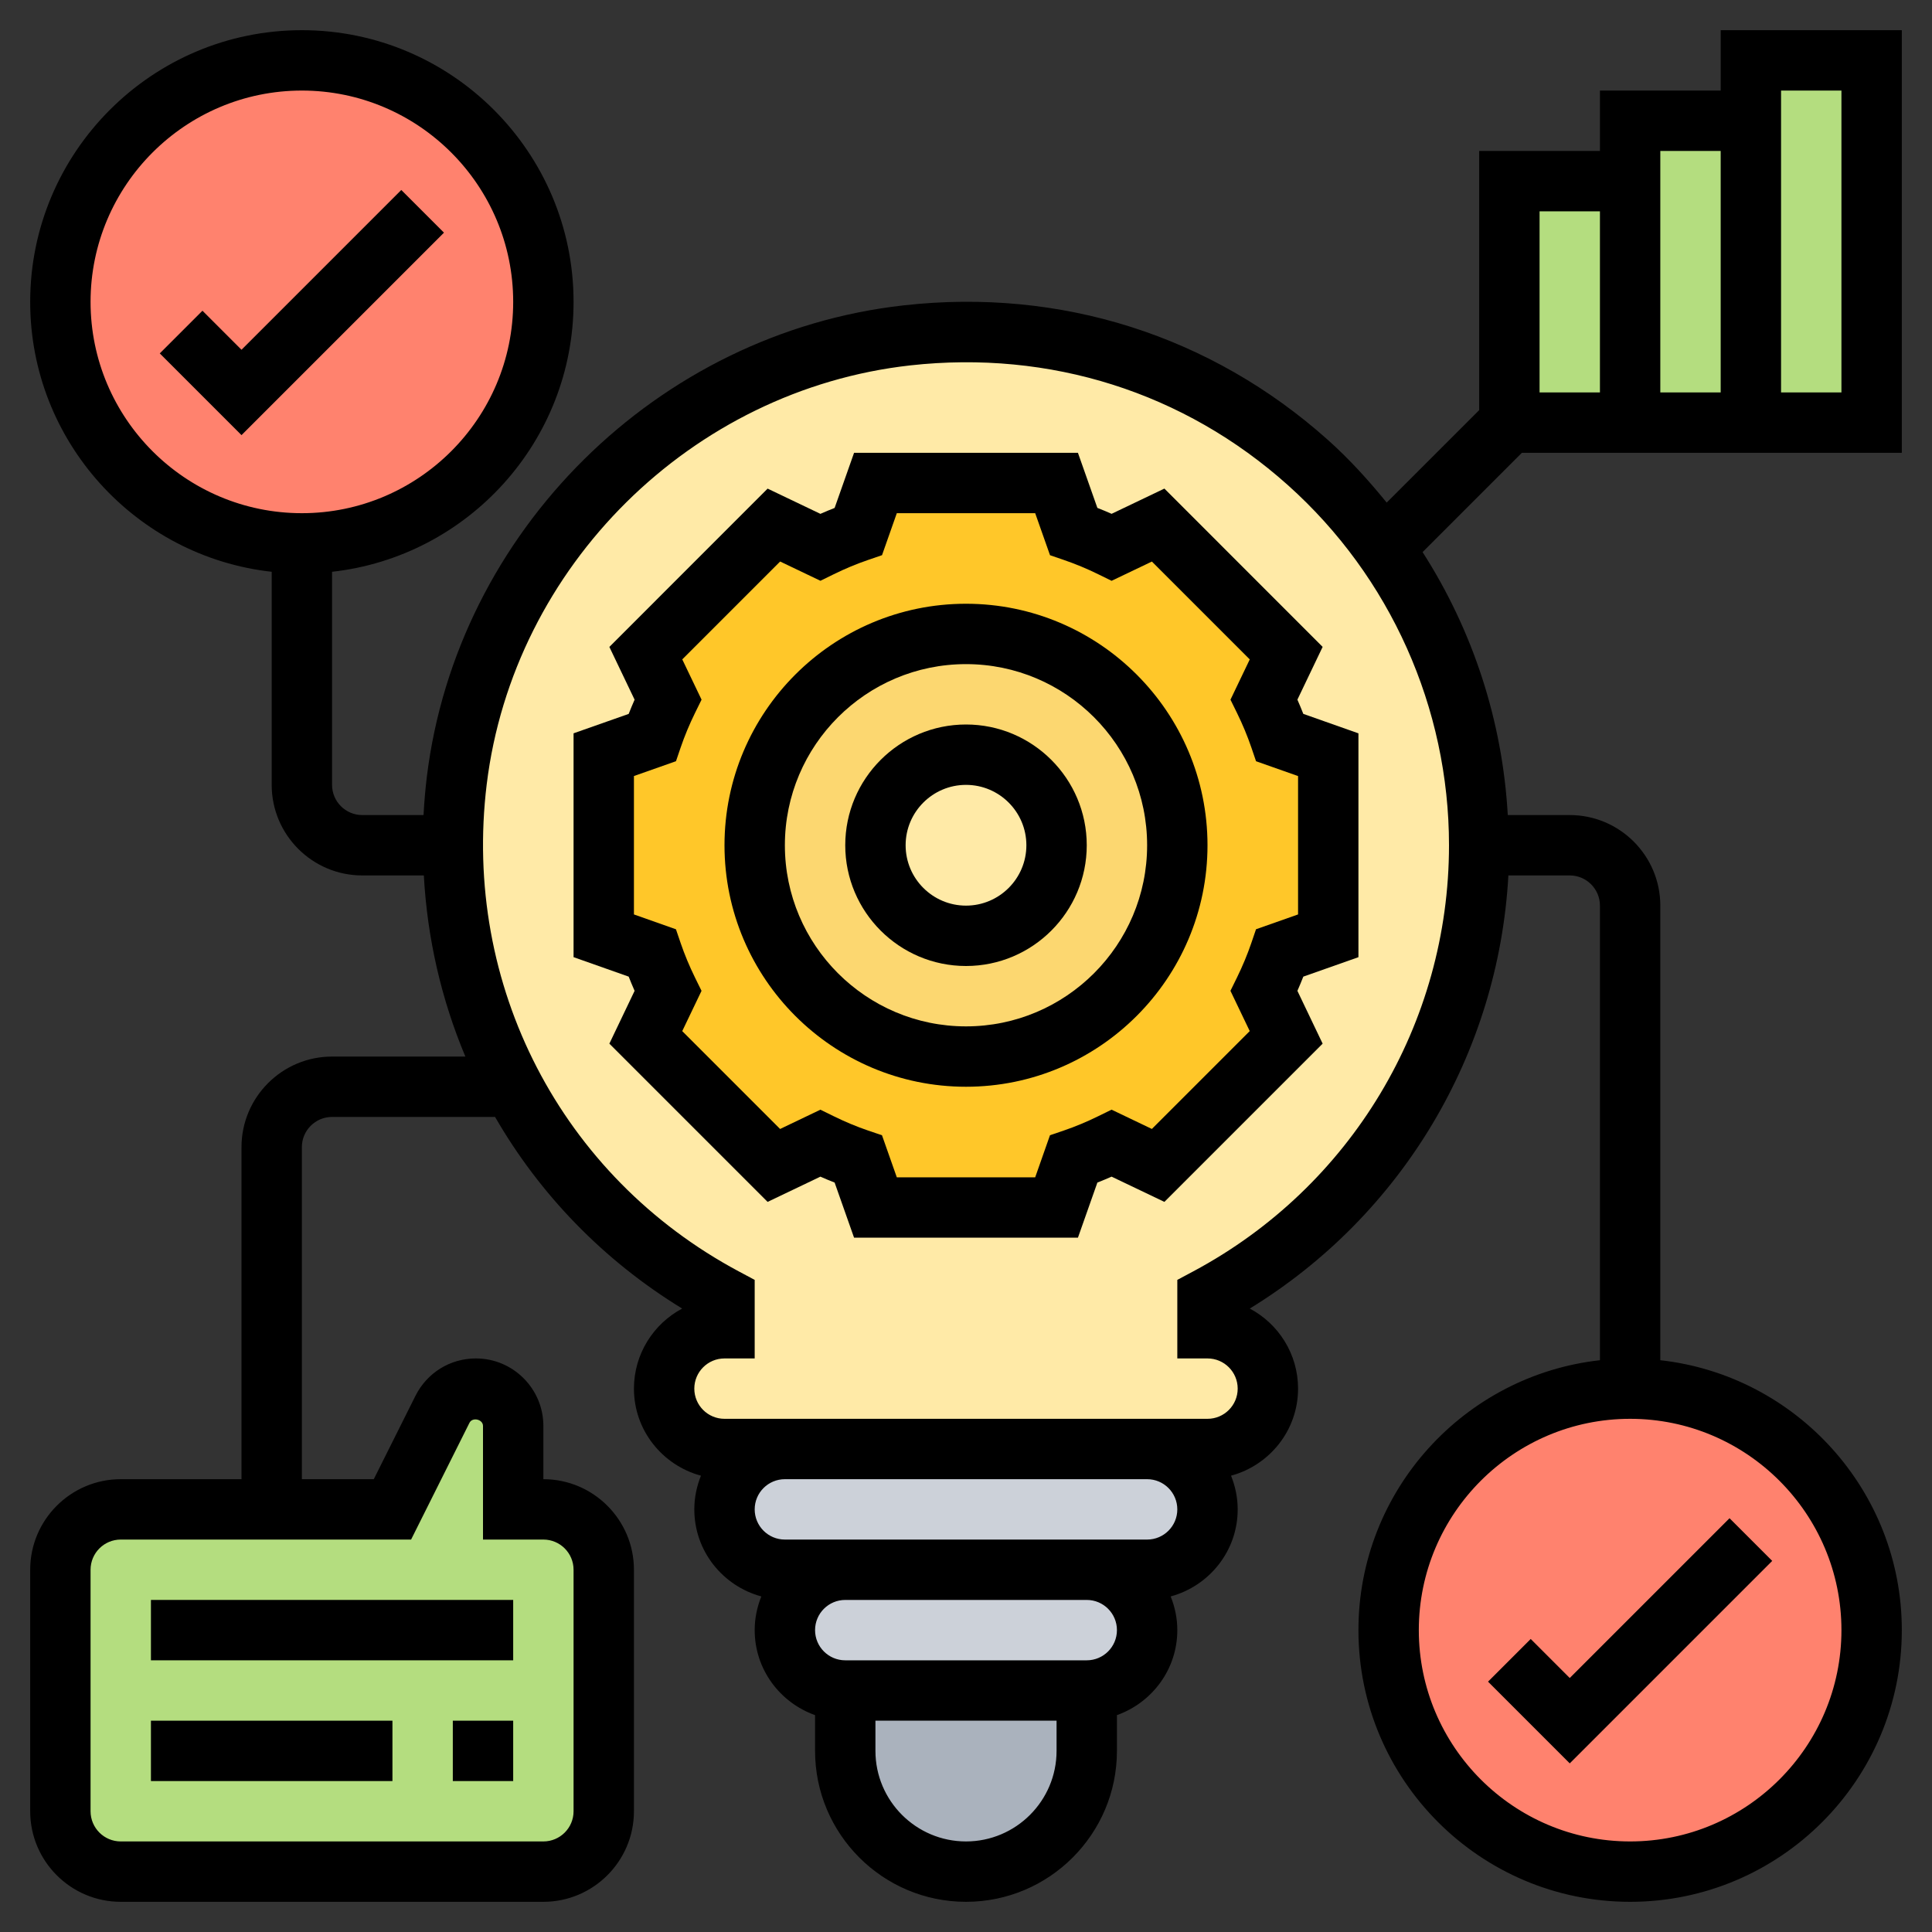 <svg id="Layer_5" enable-background="new 0 0 64 64" height="512" viewBox="0 0 64 64" width="512" xmlns="http://www.w3.org/2000/svg"><rect x="0" y="0" width="64" height="64" fill="#333333" stroke="none"/><g><g><g><path d="m36 56v2c0 2.21-1.79 4-4 4-1.1 0-2.1-.45-2.83-1.17-.72-.73-1.17-1.73-1.17-2.83v-2z" fill="#aab2bd"/></g><g><path d="m36 52c1.1 0 2 .9 2 2 0 .55-.22 1.05-.59 1.41-.36.37-.86.59-1.41.59h-8c-1.1 0-2-.9-2-2 0-.55.22-1.05.59-1.41.36-.37.86-.59 1.41-.59z" fill="#ccd1d9"/></g><g><path d="m36 52h-8-2c-1.1 0-2-.9-2-2 0-.55.22-1.05.59-1.41.36-.37.86-.59 1.41-.59h12c1.1 0 2 .9 2 2 0 .55-.22 1.05-.59 1.41-.36.37-.86.59-1.41.59z" fill="#ccd1d9"/></g><g><path d="m49 28c0 6.5-3.65 12.14-9 15v1c.55 0 1.05.22 1.41.59.37.36.59.86.59 1.41 0 1.1-.9 2-2 2h-2-12-2c-.55 0-1.05-.22-1.41-.59-.37-.36-.59-.86-.59-1.41s.22-1.05.59-1.41c.36-.37.86-.59 1.41-.59v-1c-2.97-1.59-5.41-4.03-7-7-1.28-2.38-2-5.11-2-8 0-.71.04-1.42.13-2.14.94-7.7 7.2-13.89 14.91-14.75 6.51-.73 12.38 2.22 15.81 7.04 1.98 2.78 3.15 6.18 3.15 9.85z" fill="#ffeaa7"/></g><g><path d="m44 25v6l-1.6.57c-.15.43-.33.85-.53 1.26l.74 1.53-4.25 4.25-1.53-.74c-.41.2-.83.38-1.26.53l-.57 1.6h-6l-.57-1.6c-.43-.15-.85-.33-1.26-.53l-1.53.74-4.25-4.25.74-1.53c-.2-.41-.38-.83-.53-1.26l-1.6-.57v-6l1.6-.57c.15-.43.33-.85.53-1.26l-.74-1.53 4.25-4.25 1.53.74c.41-.2.83-.38 1.26-.53l.57-1.6h6l.57 1.6c.43.15.85.33 1.26.53l1.53-.74 4.25 4.25-.74 1.53c.2.41.38.83.53 1.26zm-5 3c0-3.87-3.13-7-7-7s-7 3.13-7 7 3.13 7 7 7 7-3.13 7-7z" fill="#ffc729"/></g><g><path d="m32 21c3.87 0 7 3.13 7 7s-3.13 7-7 7-7-3.13-7-7 3.13-7 7-7zm3 7c0-1.66-1.34-3-3-3s-3 1.34-3 3 1.34 3 3 3 3-1.34 3-3z" fill="#fcd770"/></g><g><path d="m62 2v12h-4v-10-2z" fill="#b4dd7f"/></g><g><path d="m54 6v8h-2-2v-8z" fill="#b4dd7f"/></g><g><path d="m58 4v10h-4v-8-2z" fill="#b4dd7f"/></g><g><path d="m20 52v8c0 1.1-.9 2-2 2h-14c-1.1 0-2-.9-2-2v-8c0-1.1.9-2 2-2h5 4l1.66-3.32c.21-.42.64-.68 1.1-.68.69 0 1.24.55 1.24 1.24v2.76h1c1.1 0 2 .9 2 2z" fill="#b4dd7f"/></g><g><circle cx="10" cy="10" fill="#ff826e" r="8"/></g><g><circle cx="54" cy="54" fill="#ff826e" r="8"/></g></g><g><path d="m50.707 54.293-1.414 1.414 2.707 2.707 6.707-6.707-1.414-1.414-5.293 5.293z"/><path d="m13.293 6.293-5.293 5.293-1.293-1.293-1.414 1.414 2.707 2.707 6.707-6.707z"/><path d="m32 20c-4.411 0-8 3.589-8 8s3.589 8 8 8 8-3.589 8-8-3.589-8-8-8zm0 14c-3.309 0-6-2.691-6-6s2.691-6 6-6 6 2.691 6 6-2.691 6-6 6z"/><path d="m32 24c-2.206 0-4 1.794-4 4s1.794 4 4 4 4-1.794 4-4-1.794-4-4-4zm0 6c-1.103 0-2-.897-2-2s.897-2 2-2 2 .897 2 2-.897 2-2 2z"/><path d="m42.978 23.177.836-1.748-5.242-5.244-1.749.836c-.155-.069-.313-.134-.471-.196l-.644-1.825h-7.416l-.644 1.826c-.158.062-.315.127-.471.196l-1.749-.836-5.242 5.244.836 1.748c-.069.157-.135.314-.196.471l-1.826.643v7.415l1.826.645c.062.157.127.314.196.471l-.836 1.749 5.242 5.242 1.749-.836c.156.069.313.135.471.196l.644 1.826h7.416l.644-1.826c.157-.062.314-.127.471-.196l1.749.836 5.242-5.242-.836-1.749c.069-.157.135-.314.196-.471l1.826-.644v-7.415l-1.826-.645c-.062-.157-.127-.314-.196-.471zm.022 7.115-1.393.491-.156.458c-.13.38-.29.765-.477 1.146l-.214.435.639 1.334-3.242 3.242-1.335-.639-.436.214c-.378.186-.763.347-1.145.477l-.459.156-.49 1.394h-4.584l-.491-1.393-.459-.156c-.382-.13-.767-.291-1.145-.477l-.436-.214-1.335.639-3.242-3.242.639-1.334-.214-.435c-.187-.381-.347-.766-.477-1.146l-.156-.458-1.392-.492v-4.585l1.393-.491.156-.458c.13-.38.29-.765.477-1.146l.214-.435-.639-1.334 3.242-3.242 1.335.638.436-.214c.375-.185.761-.345 1.146-.477l.458-.157.49-1.391h4.584l.491 1.392.458.157c.385.132.771.292 1.146.477l.436.214 1.335-.638 3.242 3.242-.639 1.334.214.435c.187.381.347.766.477 1.146l.156.458 1.392.491z"/><path d="m5 53h12v2h-12z"/><path d="m15 57h2v2h-2z"/><path d="m5 57h8v2h-8z"/><path d="m50.414 15h1.586 11v-14h-6v2h-4v2h-4v8.586l-3.064 3.063c-.595-.731-1.23-1.434-1.941-2.07-3.867-3.459-8.857-5.05-14.065-4.463-8.155.912-14.797 7.482-15.791 15.623-.052.422-.086.842-.109 1.261h-2.03c-.552 0-1-.449-1-1v-7.059c4.493-.5 8-4.317 8-8.941 0-4.962-4.037-9-9-9s-9 4.038-9 9c0 4.624 3.507 8.442 8 8.941v7.059c0 1.654 1.346 3 3 3h2.04c.115 2.094.585 4.119 1.376 6h-4.416c-1.654 0-3 1.346-3 3v11h-4c-1.654 0-3 1.346-3 3v8c0 1.654 1.346 3 3 3h14c1.654 0 3-1.346 3-3v-8c0-1.654-1.346-3-3-3v-1.764c0-1.233-1.003-2.236-2.236-2.236-.852 0-1.617.474-2 1.236l-1.382 2.764h-2.382v-11c0-.552.448-1 1-1h5.4c1.471 2.551 3.576 4.744 6.198 6.348-.95.504-1.598 1.504-1.598 2.652 0 1.383.945 2.539 2.22 2.884-.139.346-.22.721-.22 1.116 0 1.383.945 2.539 2.22 2.884-.139.346-.22.721-.22 1.116 0 1.302.839 2.402 2 2.816v1.184c0 2.757 2.243 5 5 5s5-2.243 5-5v-1.184c1.161-.414 2-1.514 2-2.816 0-.395-.081-.77-.22-1.116 1.275-.346 2.22-1.501 2.22-2.884 0-.395-.081-.77-.22-1.116 1.275-.346 2.22-1.501 2.22-2.884 0-1.148-.648-2.148-1.6-2.652 5.047-3.093 8.241-8.445 8.567-14.348h2.033c.552 0 1 .449 1 1v15.059c-4.493.499-8 4.316-8 8.941 0 4.963 4.037 9 9 9s9-4.037 9-9c0-4.625-3.507-8.442-8-8.941v-15.059c0-1.654-1.346-3-3-3h-2.053c-.175-3.119-1.156-6.113-2.822-8.711zm8.586-12h2v10h-2zm-2 2v8h-2v-8zm-6 2h2v6h-1-1zm-48 3c0-3.86 3.141-7 7-7s7 3.14 7 7-3.141 7-7 7-7-3.14-7-7zm10.618 41 1.934-3.868c.1-.198.448-.115.448.104v3.764h2c.552 0 1 .448 1 1v8c0 .552-.448 1-1 1h-14c-.552 0-1-.448-1-1v-8c0-.552.448-1 1-1zm47.382 3c0 3.859-3.141 7-7 7s-7-3.141-7-7 3.141-7 7-7 7 3.141 7 7zm-29 7c-1.654 0-3-1.346-3-3v-1h6v1c0 1.654-1.346 3-3 3zm4-6h-8c-.552 0-1-.448-1-1s.448-1 1-1h8c.552 0 1 .448 1 1s-.448 1-1 1zm2-4h-2-8-2c-.552 0-1-.448-1-1s.448-1 1-1h12c.552 0 1 .448 1 1s-.448 1-1 1zm1.528-8.884-.528.282v2.602h1c.552 0 1 .448 1 1s-.448 1-1 1h-2-12-2c-.552 0-1-.448-1-1s.448-1 1-1h1v-2.602l-.528-.282c-5.885-3.146-9.161-9.479-8.349-16.135.884-7.231 6.784-13.067 14.029-13.877 4.636-.514 9.073.892 12.51 3.966 3.393 3.034 5.338 7.382 5.338 11.93 0 5.914-3.246 11.323-8.472 14.116z"/></g></g></svg>